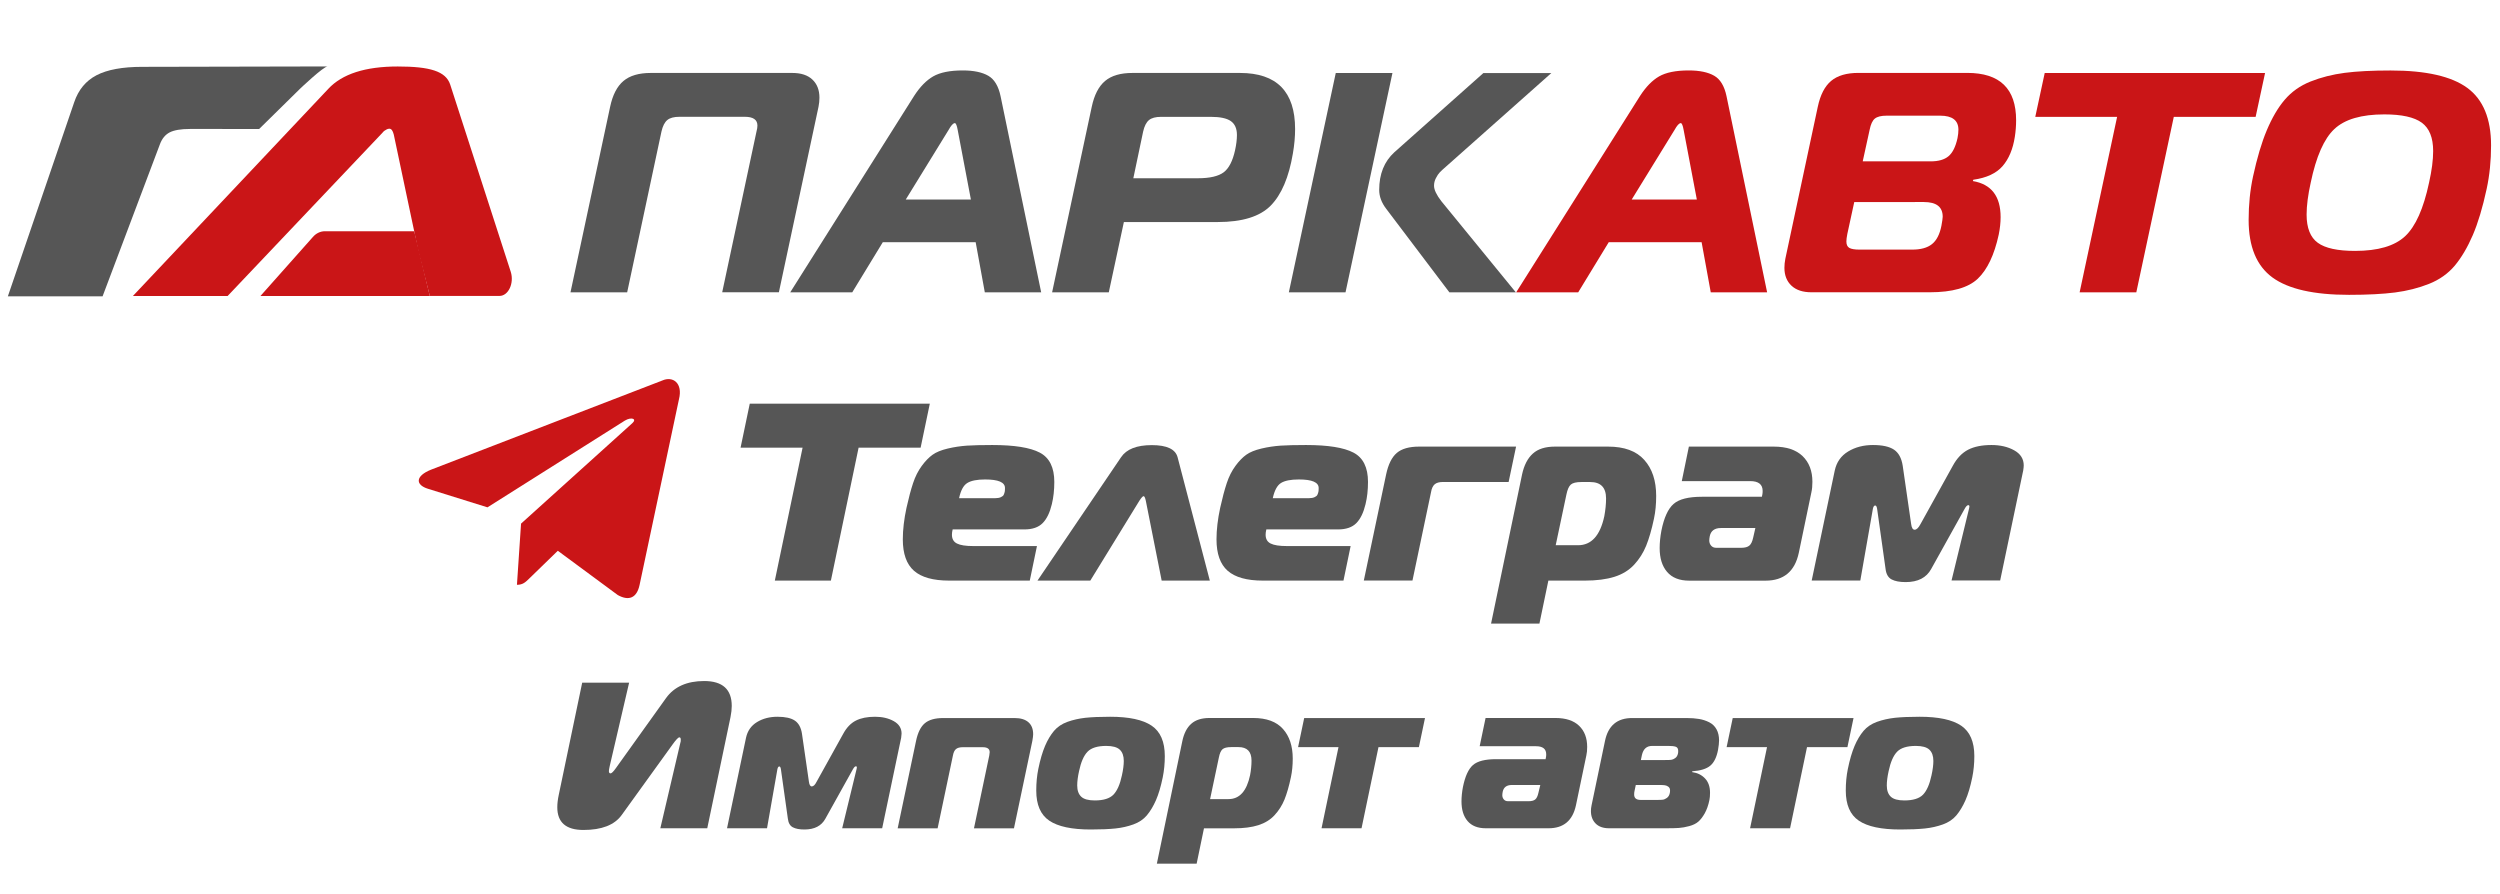 <?xml version="1.0" encoding="utf-8"?>
<!-- Generator: Adobe Illustrator 26.3.1, SVG Export Plug-In . SVG Version: 6.00 Build 0)  -->
<svg version="1.1" id="Слой_1" xmlns="http://www.w3.org/2000/svg" xmlns:xlink="http://www.w3.org/1999/xlink" x="0px" y="0px"
	 viewBox="0 0 4869.5 1742.3" style="enable-background:new 0 0 4869.5 1742.3;" xml:space="preserve">
<style type="text/css">
	.st0{fill:#565656;}
	.st1{fill:#CA1517;}
</style>
<g>
	<g>
		<path class="st0" d="M1221.6,569.4h-110.4l77.2-361.3c4.9-23.2,13.6-40,26-50.4c12.4-10.4,30.1-15.6,53.1-15.6h275.9
			c16.8,0,29.7,4.2,38.9,12.8s13.8,20.4,13.8,35.4c0,5.7-0.6,11.6-1.8,17.7l-77.2,361.3h-110.4l66.8-313.1c1.2-4.5,1.8-8.3,1.8-11.6
			c0-11.4-8.2-17.1-24.5-17.1h-127.5c-10.6,0-18.5,2.1-23.6,6.4c-5.1,4.2-8.9,11.7-11.3,22.3L1221.6,569.4z"/>
		<path class="st0" d="M1539.2,569.4l241-382.1c11.5-17.9,23.9-30.7,37.4-38.5c13.5-7.7,32.7-11.6,57.7-11.6
			c21.2,0,37.8,3.5,49.7,10.4s19.8,20.2,23.9,39.7l79.1,382.1h-109.8l-17.8-97.6h-180.9l-59.5,97.6H1539.2z M1847.6,253.2
			l-83.4,135.5h126.9l-25.7-135.5c-1.6-8.9-3.5-13.4-5.5-13.4C1856.6,239.8,1852.5,244.3,1847.6,253.2z"/>
		<path class="st0" d="M2159.7,569.4h-110.4l77.2-361.3c4.9-23.2,13.6-40,26-50.4s30.1-15.6,53.1-15.6h209.7
			c71.5,0,107.3,36.4,107.3,109.2c0,15.1-1.4,30.9-4.3,47.6c-7.8,46.4-22.2,80.2-43.2,101.6c-21.1,21.4-55.5,32-103.3,32h-182.7
			L2159.7,569.4z M2207.5,347.2h125.7c23.3,0,40-3.9,50.3-11.6c10.2-7.7,17.5-22,22.1-42.7c2.5-11.4,3.7-21.4,3.7-29.9
			c0-12.6-4-21.6-12-27.2c-8-5.5-20.9-8.2-38.9-8.2h-96.9c-10.6,0-18.5,2.1-23.6,6.4c-5.1,4.2-8.9,11.7-11.3,22.3L2207.5,347.2z"/>
		<path class="st0" d="M2510.4,569.4l91.4-427.2h110.4l-91.4,427.2H2510.4z M2952.5,569.4h-129.4l-123.2-162.9
			c-9-11.8-13.5-24-13.5-36.6c0-30.9,9.8-55.3,29.4-73.2l173.5-154.4h132.4L2817.1,324c-5.7,4.9-9.9,8.8-12.6,11.6
			c-2.7,2.8-5.2,6.6-7.6,11.3c-2.5,4.7-3.7,9.7-3.7,14.9c0,7.7,4.7,17.7,14.1,29.9L2952.5,569.4z"/>
		<path class="st1" d="M2953.2,569.4l241-382.1c11.5-17.9,23.9-30.7,37.4-38.5c13.5-7.7,32.7-11.6,57.7-11.6
			c21.2,0,37.8,3.5,49.7,10.4c11.9,6.9,19.8,20.2,23.9,39.7l79.1,382.1h-109.8l-17.8-97.6h-180.9l-59.5,97.6H2953.2z M3261.6,253.2
			l-83.4,135.5h126.9l-25.7-135.5c-1.6-8.9-3.5-13.4-5.5-13.4C3270.6,239.8,3266.5,244.3,3261.6,253.2z"/>
		<path class="st1" d="M3842.8,352.7c35.9,6.1,54,29.5,54,70.2c0,10.6-1.2,22-3.7,34.2c-8.6,39.5-22.2,68-40.7,85.7
			c-18.6,17.7-49.8,26.5-93.5,26.5h-230.5c-16.8,0-29.7-4.2-38.9-12.8c-9.2-8.6-13.8-20.2-13.8-34.8c0-5.7,0.6-11.6,1.8-17.7
			l63.2-296c4.9-23.2,13.6-40,26-50.4c12.4-10.4,30.1-15.6,53.1-15.6h212.1c63.4,0,95.1,30.7,95.1,92.2c0,10.6-0.8,21.4-2.5,32.3
			c-3.7,24-11.7,43-23.9,57.1c-12.2,14-31.3,22.9-57,26.5L3842.8,352.7z M3611.7,393.6l-13.5,62.2c-1.2,6.1-1.8,11-1.8,14.6
			c0,6.1,1.9,10.3,5.8,12.5s10.5,3.3,19.9,3.3h102.4c16.8,0,29.6-3.5,38.6-10.7s15.1-19,18.4-35.7c1.6-8.9,2.5-14.9,2.5-17.7
			c0-19.1-12.2-28.6-36.8-28.6L3611.7,393.6L3611.7,393.6z M3641.7,252.7l-13.5,61.6h132.4c15.1,0,26.7-3.3,34.7-10
			s13.8-18.4,17.5-35.1c1.2-6.1,1.8-11.6,1.8-16.5c0-18.3-11.9-27.4-35.6-27.4h-104.3c-10.6,0-18.3,1.9-23,5.8
			C3647.2,234.8,3643.8,242.1,3641.7,252.7z"/>
		<path class="st1" d="M4161.1,569.4h-110.4l73-341.7h-159.4l18.4-85.5h429.2l-18.4,85.5h-159.4L4161.1,569.4z"/>
		<path class="st1" d="M4656.5,137.3c68.7,0,118.4,11.3,149.3,33.9c30.8,22.6,46.3,59.9,46.3,112c0,29.7-2.8,58-8.6,84.8
			c-7.8,36.2-16.8,66.2-27,90c-10.3,23.8-21.9,43.5-34.9,59.2c-13.1,15.6-29.9,27.6-50.3,35.7c-20.4,8.1-42.5,13.7-66.2,16.8
			c-23.7,3-53.5,4.6-89.6,4.6c-68.7,0-118.4-11.3-149.3-33.9c-30.8-22.6-46.3-59.9-46.3-112c0-29.7,2.8-58,8.6-84.8
			c7.8-35.8,16.6-65.7,26.7-89.7s21.6-43.9,34.9-59.5c13.3-15.6,30.1-27.6,50.6-35.7c20.4-8.1,42.5-13.7,66.2-16.8
			C4590.7,138.8,4620.6,137.3,4656.5,137.3z M4500.8,355.8c-5.3,24-8,44.8-8,62.2c0,26,7.3,44.4,21.8,54.9
			c14.5,10.6,38.7,15.8,72.6,15.8c44.6,0,77-9.5,97.5-28.6c20.4-19.1,35.9-53.9,46.6-104.3c5.3-23.6,8-44.1,8-61.6
			c0-26-7.4-44.4-22.1-55.2c-14.7-10.8-39-16.2-73-16.2c-44.6,0-77,9.5-97.2,28.4C4526.8,270,4511.4,304.9,4500.8,355.8z"/>
	</g>
	<g>
		<g>
			<path class="st0" d="M199.8,577.2H15.3l129.2-378c8.2-24.3,22.7-41.8,43.6-52.7c20.9-10.8,50.4-16.3,88.6-16.3
				c0,0,368.5-0.8,361.4-0.8c-8.1,0-53.5,43.3-53.5,43.3l-79.8,78.5H369.9c-17.8,0-30.9,2.3-39.5,6.7c-8.6,4.5-14.9,12.2-19,23.3
				L199.8,577.2z"/>
		</g>
		<g>
			<path class="st1" d="M258.9,576.5l380.5-403.4c27.1-29.1,72.2-43.6,135.3-43.6s93.5,9.4,102.1,34.9l118.1,365.2
				c6.9,22.1-4.7,46.8-22,46.8H837.2l-21.9-85.6L767,262.1c-1.9-7.6-4.7-11.4-8.5-11.4c-1.9,0-3.6,0.4-5.2,1.3
				c-1.6,0.8-3,1.7-4.2,2.5c-1.3,0.8-2.7,2.2-4.2,4.1c-1.6,1.9-2.7,3-3.3,3.5L443.4,576.5H258.9z"/>
		</g>
		<path class="st1" d="M806.8,450.4h-174c-8.9,0-17.5,4.2-23.8,11.7L507.3,576.5h329.9L806.8,450.4z"/>
	</g>
</g>
<g>
	<path class="st0" d="M1377.6,1613.3h-91.4l39-166.5v-0.4l0.4-0.8c0.3-1.1,0.4-2.7,0.4-4.9c0-3-0.9-4.5-2.8-4.5
		c-2.1,0-6.5,4.6-13.1,13.8l-99.4,137.8c-14,19.2-38.8,28.8-74.3,28.8c-33.9,0-50.9-14.7-50.9-44.2c0-7,0.9-15,2.8-23.9l45.7-218.8
		h91.4l-37.8,162.5c-1.1,4.9-1.6,8.1-1.6,9.7c0,3,1.1,4.5,3.2,4.5c2.1,0,5.6-3.4,10.3-10.1l97.8-136.6
		c15.9-22.1,40.7-33.2,74.3-33.2c35.8,0,53.7,16.2,53.7,48.6c0,6.2-0.8,13.4-2.4,21.5L1377.6,1613.3z"/>
	<path class="st0" d="M1661.4,1498.2l-53.7,96.4c-7.7,14.1-21.3,21.1-40.9,21.1c-9.5,0-17-1.4-22.5-4.3c-5.4-2.8-8.7-8.4-9.7-16.8
		l-13.5-96c-0.5-3.8-1.6-5.7-3.2-5.7c-1.6,0-2.8,1.6-3.6,4.9l-20.3,115.5h-77.9l37-176.3c2.9-13.5,10.1-23.7,21.5-30.6
		c11.4-6.9,24.6-10.3,39.8-10.3s26.4,2.5,33.8,7.5c7.4,5,12.1,13.6,13.9,25.7l13.5,93.2c0.8,6.2,2.6,9.3,5.6,9.3
		c3.2,0,6.4-3.1,9.5-9.3l51.7-93.2c6.6-12.2,14.8-20.7,24.6-25.7c9.8-5,22.3-7.5,37.4-7.5c14,0,26.2,2.8,36.4,8.5
		c10.2,5.7,15.3,13.8,15.3,24.3c0,1.6-0.3,4.3-0.8,8.1l-37,176.3h-77.9l28.2-115.9c0.3-0.8,0.4-1.8,0.4-2.8c0-1.3-0.7-2-2-2
		C1665.4,1492.6,1663.5,1494.5,1661.4,1498.2z"/>
	<path class="st0" d="M1748.5,1613.3l35.8-170.2c3.4-16.2,9.1-27.7,17.1-34.4c8-6.7,19.9-10.1,35.8-10.1h139.1
		c11.7,0,20.6,2.7,26.8,8.1c6.2,5.4,9.3,13.2,9.3,23.5c0,2.7-0.5,7-1.6,13l-35.8,170.2h-77.9l29.8-141.8c0.5-3.2,0.8-5.4,0.8-6.5
		c0-6.5-4.5-9.7-13.5-9.7h-39c-5.8,0-10.2,1.2-13.1,3.6c-2.9,2.4-4.9,6.6-6,12.6l-29.8,141.8H1748.5z"/>
	<path class="st0" d="M2162.3,1396.1c36.8,0,63.8,5.8,80.9,17.4c17.1,11.6,25.6,31.3,25.6,59.2c0,14.3-1.3,28.1-4,41.3
		c-3.7,18.1-8.1,33-13.3,44.8c-5.2,11.8-11.1,21.5-17.7,29.4c-6.6,7.8-15.4,13.7-26.2,17.6c-10.9,3.9-22.5,6.6-35,7.9
		c-12.5,1.3-28.5,2-48.1,2c-36.8,0-63.7-5.7-80.7-17.2c-17-11.5-25.4-31-25.4-58.6c0-14.9,1.3-28.9,4-42.1
		c3.7-18.1,8.1-33,13.1-44.8c5-11.8,10.9-21.5,17.5-29.4c6.6-7.8,15.4-13.7,26.2-17.6c10.9-3.9,22.5-6.5,35-7.9
		C2126.6,1396.8,2142.6,1396.1,2162.3,1396.1z M2101.8,1501.9c-2.4,10.8-3.6,20.1-3.6,28c0,9.7,2.6,17,7.8,21.9s14,7.3,26.4,7.3
		c17,0,29.1-3.8,36.4-11.3c7.3-7.6,12.8-20.1,16.5-37.7c2.4-10.8,3.6-20.1,3.6-28c0-9.7-2.6-17-7.8-21.9s-14-7.3-26.4-7.3
		c-17,0-29.1,3.8-36.4,11.3C2111,1471.8,2105.5,1484.3,2101.8,1501.9z"/>
	<path class="st0" d="M2355.8,1398.5h85.1c26,0,45.3,7.1,58,21.3c12.7,14.2,19.1,33.4,19.1,57.7c0,13.2-1.2,25.4-3.6,36.5
		c-3.7,17.6-7.9,32-12.5,43.4c-4.6,11.3-11.1,21.5-19.3,30.4c-8.2,8.9-18.8,15.4-31.6,19.5c-12.9,4.1-28.6,6.1-47.1,6.1h-58.8
		l-14.3,68.9h-77.5l49.7-239.1c3.2-14.9,8.9-26,17.3-33.4C2328.6,1402.3,2340.5,1398.5,2355.8,1398.5z M2374.1,1475.5l-17.1,81h35.8
		c21.5,0,35.5-15.5,42.1-46.6c1.9-10,2.8-19.5,2.8-28.4c0-17.6-8.5-26.3-25.4-26.3H2398c-7.9,0-13.5,1.4-16.7,4.1
		C2378.1,1462,2375.7,1467.4,2374.1,1475.5z"/>
	<path class="st0" d="M2652,1613.3h-77.9l33-158h-78.7l11.9-56.7h235.3l-11.9,56.7H2685L2652,1613.3z"/>
	<path class="st0" d="M2893.6,1398.5h135.9c20.4,0,35.8,5.1,46.3,15.2c10.5,10.1,15.7,23.8,15.7,41.1c0,6.5-0.5,12-1.6,16.6
		l-20.3,97.3c-6.4,29.7-24.1,44.6-53.3,44.6H2894c-15.6,0-27.4-4.7-35.4-14s-11.9-22.1-11.9-38.3c0-8.6,0.9-18,2.8-28
		c4.2-20.8,10.7-35.1,19.5-42.8s23.8-11.5,45.3-11.5h96.2l0.8-4.1c0.3-1.3,0.4-3.1,0.4-5.3c0-10.5-6.6-15.8-19.9-15.8h-109.7
		L2893.6,1398.5z M3000.2,1529h-55.3c-10.1,0-16,4.3-17.9,13c-0.5,2.7-0.8,5-0.8,6.9c0,3.2,1,6,3,8.3c2,2.3,4.7,3.4,8.1,3.4h40.1
		c5.8,0,10.1-1.1,12.9-3.4c2.8-2.3,4.8-6.5,6.2-12.8L3000.2,1529z"/>
	<path class="st0" d="M3296.3,1502.3l-0.4,1.6c10.3,1.4,18.7,5.5,25.2,12.4c6.5,6.9,9.7,16.1,9.7,27.8c0,5.7-0.4,10.4-1.2,14.2
		c-2.1,10.3-5.2,18.9-9.1,25.9c-4,7-8.1,12.4-12.5,16.2c-4.4,3.8-10.3,6.7-17.7,8.7c-7.4,2-14.2,3.2-20.3,3.6
		c-6.1,0.4-14.3,0.6-24.6,0.6h-111.3c-11.4,0-20.1-3.1-26.2-9.3c-6.1-6.2-9.1-14.3-9.1-24.3c0-3.5,0.4-7.2,1.2-10.9l26.2-125.6
		c6.1-29.7,23.7-44.6,52.9-44.6h105.7c9.3,0,17.5,0.6,24.6,1.8c7.2,1.2,13.8,3.4,19.9,6.5c6.1,3.1,10.8,7.6,14.1,13.6
		c3.3,5.9,5,13.2,5,21.9c0,4.6-0.7,10.7-2,18.2c-2.7,14.3-7.7,24.6-15.1,30.8C3323.9,1497.6,3312.2,1501.2,3296.3,1502.3z
		 M3186.2,1529l-2.4,11.3c-0.5,1.9-0.8,4.3-0.8,7.3c0,7,4.2,10.5,12.7,10.5h31c5.3,0,9.3-0.1,11.9-0.4c2.6-0.3,5.4-1.5,8.3-3.6
		c2.9-2.2,4.8-5.4,5.6-9.7c0.3-1.1,0.4-2.7,0.4-4.9c0-3-1-5.3-3-6.9c-2-1.6-4.2-2.6-6.8-3c-2.5-0.4-5.9-0.6-10.1-0.6H3186.2z
		 M3196.1,1480.4h47.3c5.3,0,9.2-0.1,11.7-0.4c2.5-0.3,5.2-1.4,7.9-3.4c2.8-2,4.6-5.1,5.4-9.1c0.3-1.1,0.4-2.7,0.4-4.9
		c0-4.3-1.6-7-4.8-8.1c-3.2-1.1-8.1-1.6-14.7-1.6H3218c-10.6,0-17.2,5.9-19.9,17.8L3196.1,1480.4z"/>
	<path class="st0" d="M3486.7,1613.3h-77.9l33-158h-78.7l11.9-56.7h235.3l-11.9,56.7h-78.7L3486.7,1613.3z"/>
	<path class="st0" d="M3739.1,1396.1c36.8,0,63.8,5.8,80.9,17.4c17.1,11.6,25.6,31.3,25.6,59.2c0,14.3-1.3,28.1-4,41.3
		c-3.7,18.1-8.1,33-13.3,44.8c-5.2,11.8-11.1,21.5-17.7,29.4c-6.6,7.8-15.4,13.7-26.2,17.6c-10.9,3.9-22.5,6.6-35,7.9
		c-12.5,1.3-28.5,2-48.1,2c-36.8,0-63.7-5.7-80.7-17.2c-17-11.5-25.4-31-25.4-58.6c0-14.9,1.3-28.9,4-42.1
		c3.7-18.1,8.1-33,13.1-44.8c5-11.8,10.9-21.5,17.5-29.4c6.6-7.8,15.4-13.7,26.2-17.6c10.9-3.9,22.5-6.5,35-7.9
		C3703.5,1396.8,3719.5,1396.1,3739.1,1396.1z M3678.7,1501.9c-2.4,10.8-3.6,20.1-3.6,28c0,9.7,2.6,17,7.8,21.9
		c5.2,4.9,14,7.3,26.4,7.3c17,0,29.1-3.8,36.4-11.3c7.3-7.6,12.8-20.1,16.5-37.7c2.4-10.8,3.6-20.1,3.6-28c0-9.7-2.6-17-7.8-21.9
		c-5.2-4.9-14-7.3-26.4-7.3c-17,0-29.1,3.8-36.4,11.3C3687.9,1471.8,3682.4,1484.3,3678.7,1501.9z"/>
</g>
<path class="st1" d="M1289.9,741.2L839.4,914.9c-30.7,12.4-30.6,29.5-5.6,37.2l115.7,36.1L1217,819.3c12.7-7.7,24.2-3.6,14.7,4.9
	l-216.8,195.7h-0.1l0.1,0l-8,119.2c11.7,0,16.8-5.4,23.4-11.7l56.2-54.6l116.9,86.3c21.5,11.9,37,5.8,42.4-19.9l76.7-361.6
	C1330.4,746.1,1310.5,731.9,1289.9,741.2L1289.9,741.2z"/>
<g>
	<path class="st0" d="M1618.4,1130.9h-109.2l54.1-259h-120.8l17.9-85.7h350.7l-17.9,85.7h-120.8L1618.4,1130.9z"/>
	<path class="st0" d="M2005.8,1130.9h-157c-31.2,0-54.1-6.4-68.6-19.2c-14.5-12.8-21.7-33.2-21.7-61.1c0-18.7,2.4-39.2,7.2-61.6
		c4.2-19,8.5-35,12.8-48c4.3-13,10-24.1,16.9-33.5c6.9-9.4,13.9-16.6,21-21.7c7.1-5.1,16.9-9.1,29.5-12.1s25-4.8,37.4-5.7
		c12.4-0.8,28.9-1.2,49.5-1.2c42.8,0,73.7,4.9,92.5,14.8c18.8,9.8,28.3,28.9,28.3,57.1c0,15.8-1.6,30.2-4.8,43.3
		c-3.9,16.4-9.8,28.7-17.9,36.9c-8.1,8.2-20,12.3-35.7,12.3h-139.6c-1,3.9-1.4,7.4-1.4,10.3c0,8.2,3.3,14,9.9,17.2
		c6.6,3.3,17.1,4.9,31.6,4.9h124.1L2005.8,1130.9z M1868.1,970.4h70c4.8,0,8.6-0.7,11.4-2c2.7-1.3,4.5-2.7,5.3-4.2
		c0.8-1.5,1.5-3.5,2.2-6.2c0.3-1.3,0.5-3.8,0.5-7.4c0-11.2-12.9-16.7-38.6-16.7c-15.8,0-27.4,2.3-34.8,6.9
		C1876.6,945.4,1871.3,955.3,1868.1,970.4z"/>
	<path class="st0" d="M2262.7,1130.9l-30.9-155.6c-1.3-5.9-2.7-8.9-4.3-8.9c-1.6,0-4.3,3-8.2,8.9l-95.6,155.6h-102.9l162.8-240.3
		c10.6-15.8,30.6-23.6,59.9-23.6c29.3,0,46,7.9,50.2,23.6l62.8,240.3H2262.7z"/>
	<path class="st0" d="M2616.8,1130.9h-157c-31.2,0-54.1-6.4-68.6-19.2c-14.5-12.8-21.7-33.2-21.7-61.1c0-18.7,2.4-39.2,7.2-61.6
		c4.2-19,8.5-35,12.8-48c4.3-13,10-24.1,16.9-33.5c6.9-9.4,13.9-16.6,21-21.7c7.1-5.1,16.9-9.1,29.5-12.1s25-4.8,37.4-5.7
		c12.4-0.8,28.9-1.2,49.5-1.2c42.8,0,73.7,4.9,92.5,14.8c18.8,9.8,28.3,28.9,28.3,57.1c0,15.8-1.6,30.2-4.8,43.3
		c-3.9,16.4-9.8,28.7-17.9,36.9c-8.1,8.2-20,12.3-35.7,12.3h-139.6c-1,3.9-1.4,7.4-1.4,10.3c0,8.2,3.3,14,9.9,17.2
		c6.6,3.3,17.1,4.9,31.6,4.9h124.1L2616.8,1130.9z M2479.1,970.4h70c4.8,0,8.6-0.7,11.4-2c2.7-1.3,4.5-2.7,5.3-4.2
		c0.8-1.5,1.5-3.5,2.2-6.2c0.3-1.3,0.5-3.8,0.5-7.4c0-11.2-12.9-16.7-38.6-16.7c-15.8,0-27.4,2.3-34.8,6.9
		C2487.7,945.4,2482.4,955.3,2479.1,970.4z"/>
	<path class="st0" d="M2656.4,1130.9l43.5-206.8c4.2-19.7,11.1-33.6,20.8-41.9c9.7-8.2,24.2-12.3,43.5-12.3H2953l-14.5,68.9h-128
		c-7.1,0-12.4,1.5-15.9,4.4c-3.5,3-6,8-7.2,15.3l-36.2,172.3H2656.4z"/>
	<path class="st0" d="M3028.8,869.9h103.4c31.6,0,55.1,8.6,70.5,25.9c15.5,17.2,23.2,40.6,23.2,70.2c0,16.1-1.4,30.9-4.3,44.3
		c-4.5,21.3-9.6,38.9-15.2,52.7c-5.6,13.8-13.4,26.1-23.4,36.9c-10,10.8-22.8,18.7-38.4,23.6c-15.6,4.9-34.7,7.4-57.2,7.4h-71.5
		l-17.4,83.7h-94.2l60.4-290.5c3.9-18,10.9-31.6,21-40.6C2995.7,874.4,3010.1,869.9,3028.8,869.9z M3051,963.5l-20.8,98.5h43.5
		c26.1,0,43.1-18.9,51.2-56.6c2.2-12.1,3.4-23.6,3.4-34.5c0-21.3-10.3-32-30.9-32H3080c-9.7,0-16.4,1.6-20.3,4.9
		C3055.9,947.1,3053,953.6,3051,963.5z"/>
	<path class="st0" d="M3289.6,869.9h165.2c24.8,0,43.5,6.2,56.3,18.5c12.7,12.3,19.1,29,19.1,50c0,7.9-0.6,14.6-1.9,20.2
		l-24.6,118.2c-7.7,36.1-29.3,54.2-64.7,54.2h-148.8c-19,0-33.3-5.7-43-17c-9.7-11.3-14.5-26.8-14.5-46.5c0-10.5,1.1-21.8,3.4-34
		c5.1-25.3,13-42.6,23.7-51.9c10.6-9.4,29-14,55.1-14h116.9l1-4.9c0.3-1.6,0.5-3.8,0.5-6.4c0-12.8-8.1-19.2-24.2-19.2h-133.3
		L3289.6,869.9z M3419.1,1028.5H3352c-12.2,0-19.5,5.3-21.7,15.8c-0.6,3.3-1,6.1-1,8.4c0,3.9,1.2,7.3,3.6,10.1
		c2.4,2.8,5.7,4.2,9.9,4.2h48.8c7.1,0,12.3-1.4,15.7-4.2c3.4-2.8,5.9-8,7.5-15.5L3419.1,1028.5z"/>
	<path class="st0" d="M3826.8,991l-65.2,117.2c-9.3,17.1-25.9,25.6-49.8,25.6c-11.6,0-20.7-1.7-27.3-5.2
		c-6.6-3.4-10.6-10.3-11.8-20.4l-16.4-116.7c-0.6-4.6-1.9-6.9-3.9-6.9c-1.9,0-3.4,2-4.3,5.9l-24.6,140.3h-94.7l44.9-214.2
		c3.5-16.4,12.2-28.8,26.1-37.2c13.8-8.4,29.9-12.6,48.3-12.6c18.4,0,32,3,41.1,9.1c9,6.1,14.6,16.5,16.9,31.3l16.4,113.3
		c1,7.6,3.2,11.3,6.8,11.3c3.9,0,7.7-3.8,11.6-11.3l62.8-113.3c8-14.8,18-25.2,29.9-31.3c11.9-6.1,27-9.1,45.4-9.1
		c17.1,0,31.8,3.4,44.2,10.3c12.4,6.9,18.6,16.7,18.6,29.5c0,2-0.3,5.3-1,9.8l-44.9,214.2h-94.7l34.3-140.8c0.3-1,0.5-2.1,0.5-3.4
		c0-1.6-0.8-2.5-2.4-2.5C3831.6,984.1,3829.3,986.4,3826.8,991z"/>
</g>
</svg>
